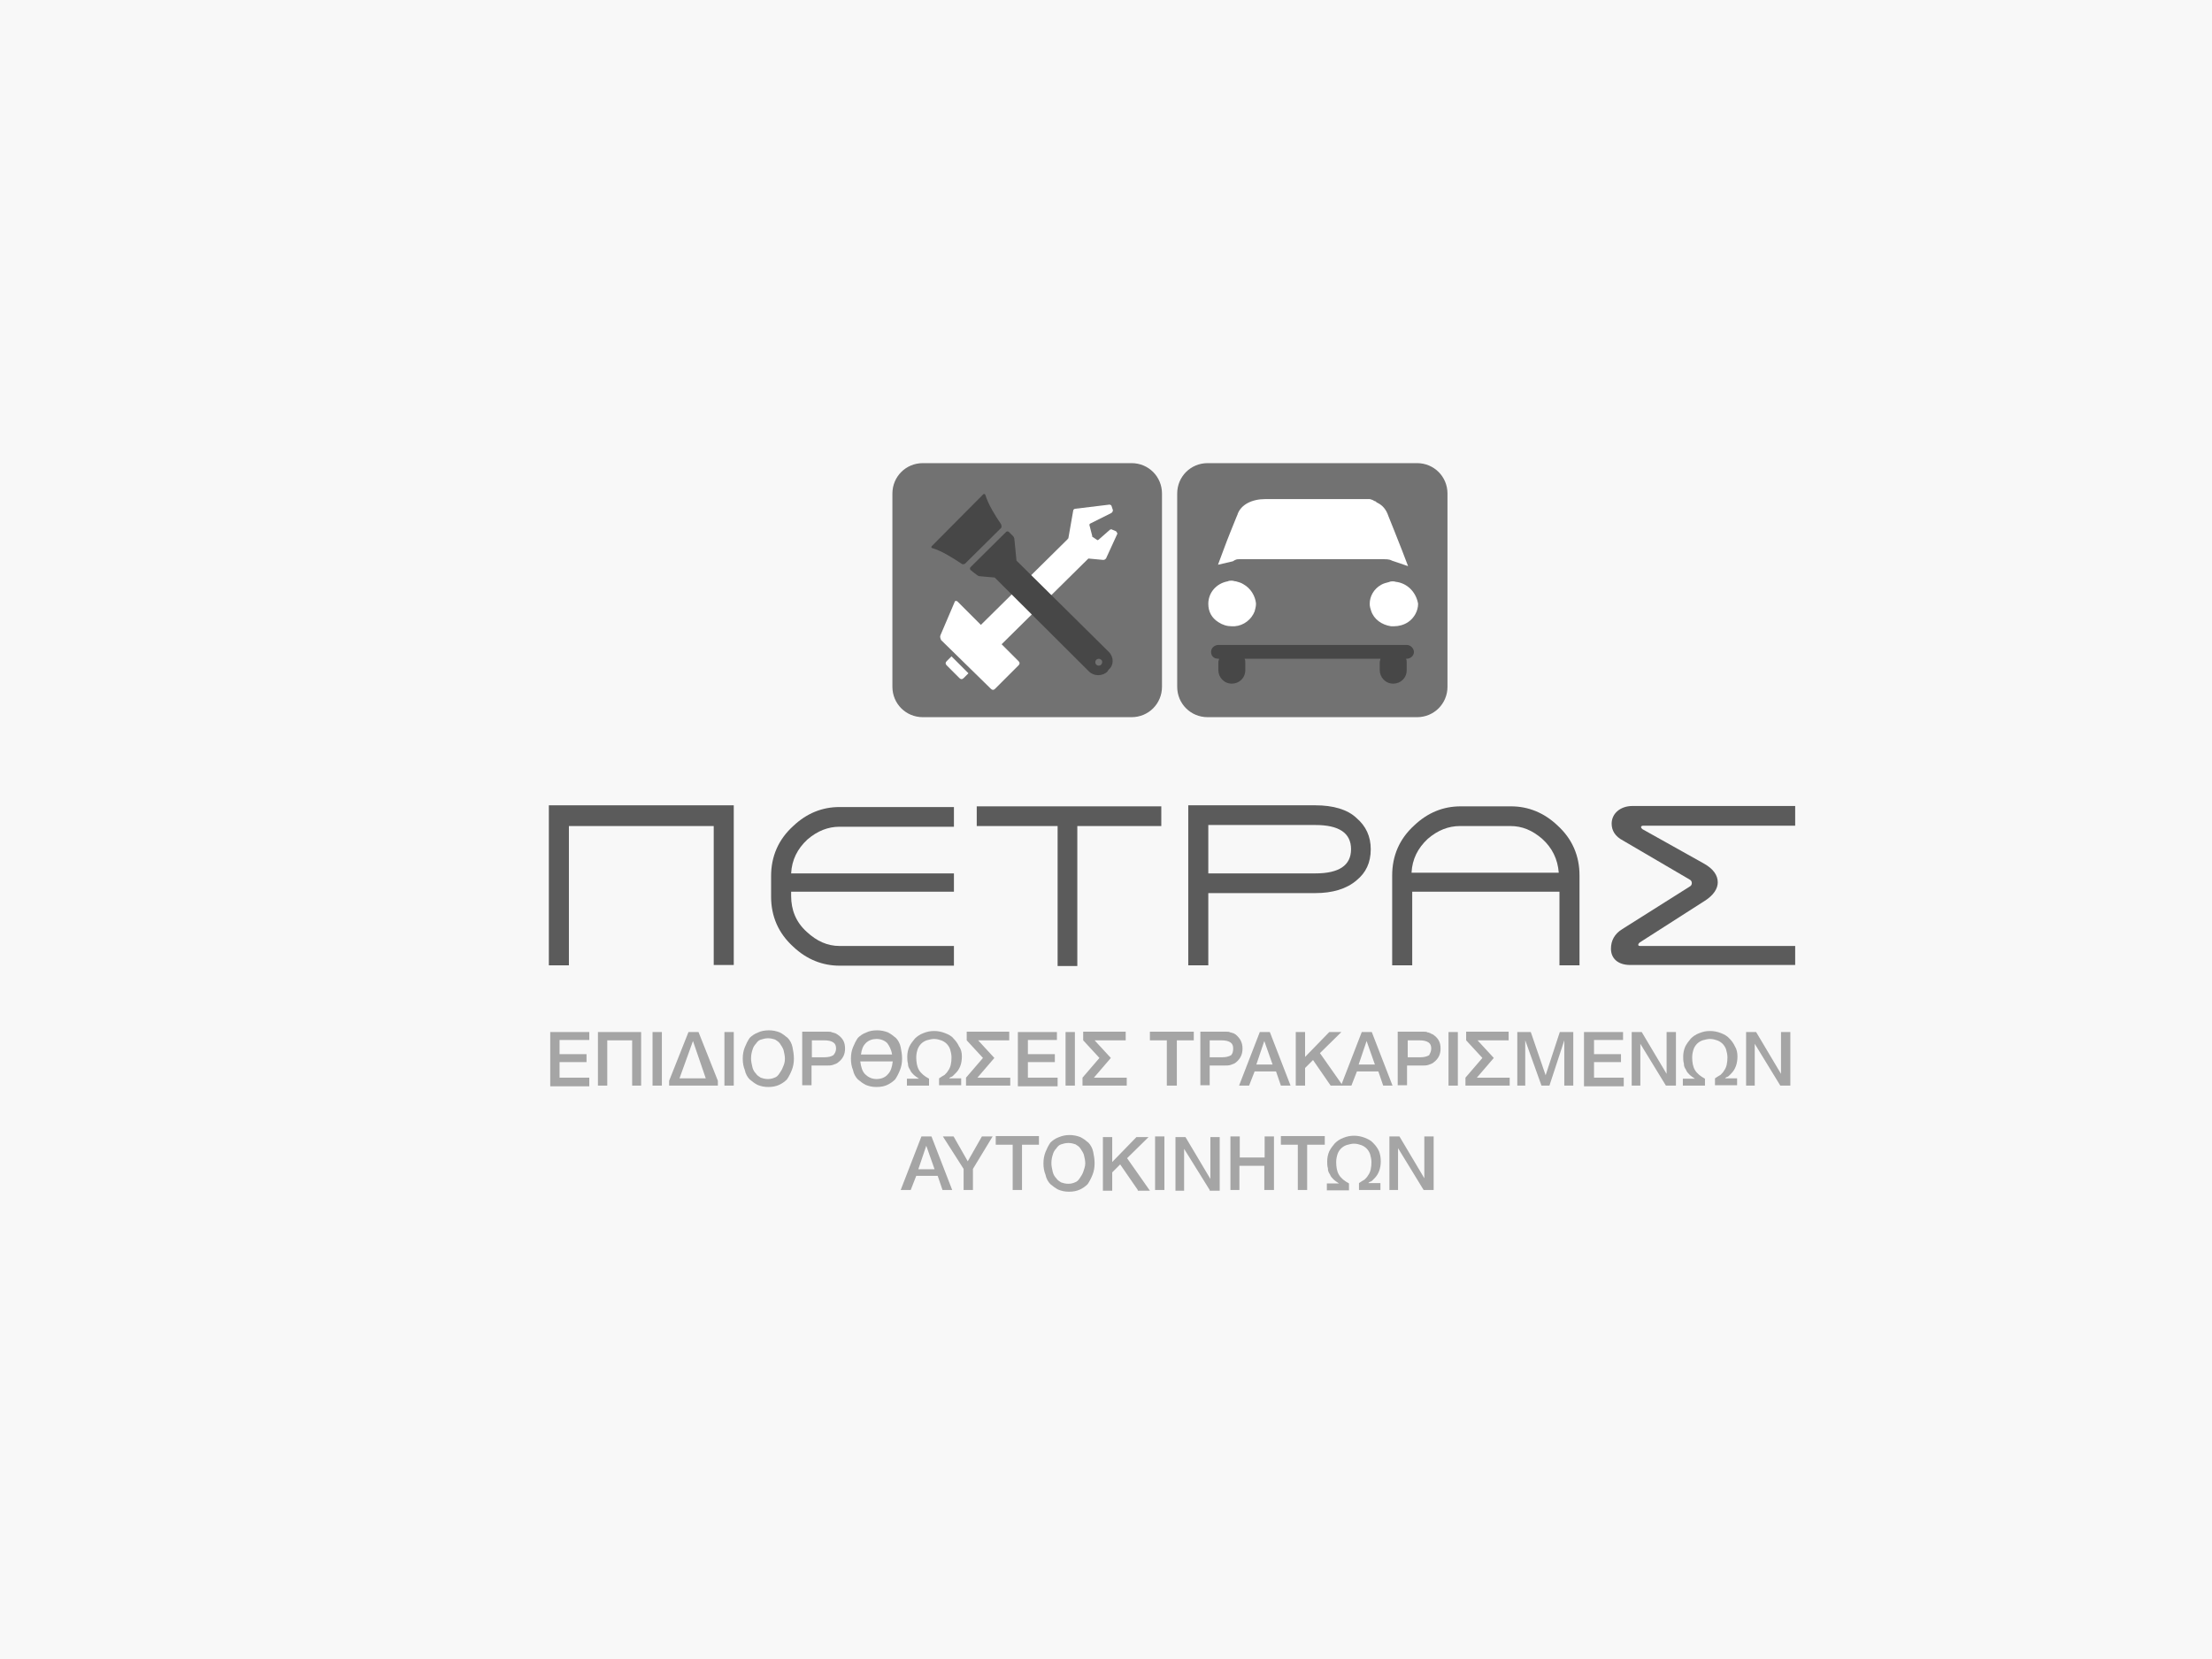 <?xml version="1.0" encoding="utf-8"?>
<!-- Generator: Adobe Illustrator 23.0.1, SVG Export Plug-In . SVG Version: 6.00 Build 0)  -->
<svg version="1.1" id="Layer_1" xmlns="http://www.w3.org/2000/svg" xmlns:xlink="http://www.w3.org/1999/xlink" x="0px" y="0px"
	 width="640px" height="480px" viewBox="0 0 640 480" style="enable-background:new 0 0 640 480;" xml:space="preserve">
<style type="text/css">
	.st0{fill:#F8F8F8;}
	.st1{fill:#5B5B5B;}
	.st2{fill:#727272;}
	.st3{fill:#FFFFFF;}
	.st4{fill:#474747;}
	.st5{fill:#A5A5A5;}
</style>
<rect id="XMLID_163_" class="st0" width="640" height="480"/>
<g>
	<path class="st1" d="M206.5,239h-41.9v40.3h-5.8V233h53.5v46.2h-5.8V239z"/>
	<path class="st1" d="M276,252.3v5.7h-47.1v1.2c0,4.1,1.4,7.6,4.5,10.4c2.9,2.7,6,4.1,9.5,4.1H276v5.7h-33.1
		c-4.9,0-9.5-1.8-13.4-5.5c-4.3-3.9-6.4-8.8-6.4-14.5v-5.9c0-5.7,2.1-10.6,6.4-14.5c3.9-3.7,8.4-5.5,13.4-5.5H276v5.7h-33.1
		c-3.3,0-6.4,1.2-9.3,3.7c-2.9,2.7-4.5,5.9-4.7,9.8H276V252.3z"/>
	<path class="st1" d="M311.8,279.5H306V239h-23.4v-5.7H336v5.7h-24.3V279.5z"/>
	<path class="st1" d="M349.6,279.3h-5.8V233h36.8c5.1,0,9.3,1.2,11.9,3.7c2.7,2.3,4.1,5.3,4.1,9c0,3.9-1.4,6.8-4.1,9
		c-2.9,2.5-7,3.7-11.9,3.7h-31V279.3z M349.6,252.7h31c6.8,0,10.3-2.3,10.3-7c0-4.7-3.5-7-10.3-7h-31V252.7z"/>
	<path class="st1" d="M451.2,258h-42.6v21.3h-5.8v-26c0-5.7,2.1-10.6,6.4-14.5c3.9-3.7,8.4-5.5,13.4-5.5h14.6
		c4.9,0,9.5,1.8,13.4,5.5c4.3,3.9,6.4,8.8,6.4,14.5v26h-5.8V258z M446.2,242.7c-2.9-2.5-5.8-3.7-9.2-3.7h-14.6
		c-3.3,0-6.4,1.2-9.3,3.7c-2.9,2.7-4.5,5.9-4.7,9.8h42.6C450.7,248.6,449.1,245.3,446.2,242.7z"/>
	<path class="st1" d="M492.9,249.8c2.9,1.6,4.1,3.5,4.1,5.5c0,1.8-1.2,3.7-3.7,5.3l-18.9,12.1c-0.2,0.2-0.4,0.4-0.4,0.6
		c0,0.4,0.2,0.4,0.8,0.4h44.6v5.5h-47.7c-3.7,0-5.6-2-5.6-4.7c0-2.3,1-4.3,3.3-5.7l19.5-12.3c0.4-0.2,0.6-0.6,0.6-1
		c0-0.4-0.2-0.8-0.6-1l-19.3-11.3c-2.3-1.2-3.3-2.9-3.3-4.9c0-2.9,2.5-5.1,6-5.1h47.1v5.7h-44c-0.4,0-0.6,0.2-0.6,0.4
		c0,0.2,0.2,0.4,0.4,0.6L492.9,249.8z"/>
	<path class="st2" d="M267,134c-4.9,0-8.8,3.9-8.8,8.8v55.9c0,4.9,3.9,8.8,8.8,8.8h60.4c4.9,0,8.8-3.9,8.8-8.8v-55.9
		c0-4.9-3.9-8.8-8.8-8.8H267z"/>
	<path class="st3" d="M273.9,191.3c-0.4,0.4-0.4,0.8,0,1.2l3.7,3.7c0.4,0.4,0.8,0.4,1.2,0l1.4-1.4l-4.9-4.9L273.9,191.3z"/>
	<path class="st3" d="M322.9,153.7l-1-0.4c-0.2-0.2-0.6-0.2-0.8,0l-3.3,2.9c-0.2,0-0.2,0.2-0.4,0l-1.2-0.8c-0.2,0-0.2-0.2-0.2-0.4
		l-0.8-3.1c0-0.2,0-0.2,0.2-0.4l6.2-3.1c0.2-0.2,0.4-0.4,0.4-0.8l-0.4-1.2c0-0.2-0.4-0.4-0.6-0.4l-9.9,1.2c-0.2,0-0.6,0.2-0.6,0.6
		l-1.4,8c0,0-0.2,0-0.2,0.2l-25.1,24.8l-6.8-6.8c-0.2-0.2-0.8-0.2-0.8,0.2l-4.1,9.6c-0.2,0.4,0,1,0.2,1.4l14.4,14.1
		c0.4,0.4,0.8,0.4,1.2,0l6.8-6.8c0.4-0.4,0.4-0.8,0-1.2l-4.9-4.9l25.1-24.8l4.3,0.4c0.4,0,0.6-0.2,0.8-0.4l3.3-7.2
		C323.3,154.3,323.1,153.9,322.9,153.7z"/>
	<path class="st4" d="M289.6,151.6c-1.6-2.3-3.7-5.7-4.5-8.4c0-0.2-0.4-0.4-0.6-0.2L269.6,158c-0.2,0.2-0.2,0.6,0.2,0.6
		c2.7,0.8,6,2.9,8.4,4.5c0.2,0.2,0.6,0.2,1,0l10.5-10.4C289.8,152.4,289.8,152,289.6,151.6z"/>
	<path class="st4" d="M320.8,188.6l-26.7-26.4l-0.6-6.1c0-0.4-0.2-0.8-0.4-1l-1.2-1.2c-0.2-0.2-0.6-0.2-0.8,0l-10.3,10.2
		c-0.2,0.2-0.2,0.6,0,0.8c0,0,2.1,1.8,2.5,1.8l4.5,0.4l27.3,27.2c1.4,1.4,3.9,1.4,5.3,0l0.4-0.6
		C322.3,192.5,322.3,190.1,320.8,188.6z M318.6,192.3c-0.4,0.4-1,0.4-1.4,0c-0.4-0.4-0.4-1,0-1.4c0.4-0.4,1-0.4,1.4,0
		C319,191.1,319,191.9,318.6,192.3z"/>
	<path class="st2" d="M349.4,134c-4.9,0-8.8,3.9-8.8,8.8v55.9c0,4.9,3.9,8.8,8.8,8.8H410c4.9,0,8.8-3.9,8.8-8.8v-55.9
		c0-4.9-3.9-8.8-8.8-8.8H349.4z"/>
	<path class="st3" d="M358.4,161.8h2.5c7,0,27.8,0,39.7,0c1.2,0,1.8,0.2,2.1,0.4l4.7,1.6l-1.8-4.7c-1.4-3.5-3.3-8.4-3.9-9.8
		c-0.6-1.8-1.6-3.1-3.3-3.9c0,0-0.2,0-0.2-0.2c-0.2-0.2-0.6-0.2-0.8-0.4l-0.4-0.2c-0.2,0-0.4-0.2-0.8-0.2c-0.2,0-0.2,0-0.4,0h-0.2
		c-0.2,0-0.4,0-0.6,0c-0.4,0-0.8,0-1.4,0h-27.5c-3.9,0-7,1.6-8,4.3c0,0.2-0.2,0.4-0.4,1c-0.8,2-2.5,6.1-3.7,9.4l-1.6,4.3l4.3-1
		C357.6,161.8,358,161.8,358.4,161.8z"/>
	<path class="st3" d="M359.7,169c-0.6-0.4-1.4-0.6-2.1-0.8c-0.4,0-0.8-0.2-1.2-0.2c-0.4,0-0.8,0-1.2,0.2c-3.3,0.6-5.6,3.3-5.6,6.5
		c0,2.3,1,4.1,2.9,5.3c1.2,0.8,2.5,1.2,3.9,1.2c0.2,0,0.6,0,0.8,0c2.7-0.2,4.9-2,5.8-4.3c0.2-0.8,0.4-1.4,0.4-2.3
		C363.2,172.5,361.9,170.2,359.7,169z"/>
	<path class="st3" d="M404.3,168.4c-0.4,0-0.8-0.2-1.2-0.2c-0.4,0-0.8,0-1.2,0.2c-0.8,0.2-1.6,0.4-2.3,0.8c-2.1,1.2-3.3,3.3-3.3,5.5
		c0,0.8,0.2,1.4,0.4,2c0.8,2.5,3.1,4.1,5.8,4.5c0.2,0,0.6,0,0.8,0c1.4,0,2.9-0.4,4.1-1.2c1.8-1.2,2.9-3.3,2.9-5.3
		C409.8,171.7,407.6,169,404.3,168.4z"/>
	<path class="st4" d="M407,186.6h-54.5c-1,0-2.1,0.8-2.1,2c0,1.2,0.8,2,2.1,2h0.2c0,0.4-0.2,0.6-0.2,1v2.3c0,2,1.6,3.9,3.9,3.9
		c2.1,0,3.9-1.6,3.9-3.9v-2.3c0-0.4,0-0.6-0.2-1h39.3c0,0.4-0.2,0.6-0.2,1v2.3c0,2,1.6,3.9,3.9,3.9c2.1,0,3.9-1.6,3.9-3.9v-2.3
		c0-0.4,0-0.6-0.2-1h0.2c1,0,2.1-0.8,2.1-2C409,187.4,408,186.6,407,186.6z"/>
	<path class="st5" d="M159.2,314.1v-15.5h11.3v2.3h-8.6v4.1h7.8v2.3h-7.8v4.5h8.6v2.5H159.2z"/>
	<path class="st5" d="M182.9,314.1V301h-7.2v13.1H173v-15.5h12.5v15.5H182.9z"/>
	<path class="st5" d="M188.8,314.1v-15.5h2.7v15.5H188.8z"/>
	<path class="st5" d="M193.6,314.1v-1.4l5.6-14.1h2.9l5.6,14.1v1.4H193.6z M200.5,301.2l-3.9,10.8h7.6L200.5,301.2z"/>
	<path class="st5" d="M209.6,314.1v-15.5h2.7v15.5H209.6z"/>
	<path class="st5" d="M229.7,306.3c0,1.2-0.2,2.3-0.6,3.3c-0.4,1-0.8,1.8-1.4,2.7c-0.6,0.6-1.4,1.2-2.3,1.6s-1.9,0.6-3.1,0.6
		s-2.1-0.2-3.1-0.6c-0.8-0.4-1.6-1-2.3-1.6c-0.6-0.6-1.2-1.6-1.4-2.7c-0.4-1-0.6-2-0.6-3.3s0.2-2.3,0.6-3.3s0.8-1.8,1.4-2.7
		c0.6-0.6,1.4-1.2,2.5-1.6c0.8-0.4,1.9-0.6,3.1-0.6c1,0,2.1,0.2,3.1,0.6c0.8,0.4,1.6,1,2.3,1.6c0.6,0.6,1.2,1.6,1.4,2.7
		C229.5,304,229.7,305.1,229.7,306.3z M227.1,306.3c0-0.8-0.2-1.6-0.4-2.5c-0.2-0.6-0.6-1.2-1-1.8c-0.4-0.6-0.8-0.8-1.4-1.2
		c-0.6-0.2-1.2-0.4-2.1-0.4c-0.8,0-1.4,0.2-2.1,0.4c-0.6,0.2-1,0.6-1.4,1.2c-0.4,0.4-0.8,1-1,1.8c-0.2,0.6-0.4,1.4-0.4,2.5
		c0,0.8,0.2,1.6,0.4,2.5c0.2,0.8,0.6,1.4,1,1.8c0.4,0.6,0.8,0.8,1.4,1.2c0.6,0.2,1.2,0.4,2.1,0.4c0.8,0,1.4-0.2,1.9-0.4
		c0.6-0.2,1-0.6,1.4-1.2c0.4-0.6,0.8-1.2,1-1.8C226.9,307.9,227.1,307.3,227.1,306.3z"/>
	<path class="st5" d="M244.5,303.4c0,1.6-0.6,2.9-1.9,3.9c-0.4,0.4-1,0.6-1.6,0.8c-0.6,0.2-1.2,0.2-2.3,0.2h-3.9v5.7h-2.7v-15.5h6.4
		c0.4,0,1,0,1.2,0c0.4,0,0.8,0,1,0.2c0.4,0,0.6,0.2,0.8,0.2c0.2,0,0.4,0.2,0.8,0.4C243.9,300.4,244.5,301.6,244.5,303.4z
		 M241.9,303.4c0-0.8-0.2-1.4-0.8-1.8c-0.6-0.4-1.4-0.6-2.7-0.6h-3.5v4.9h3.7c1,0,1.9-0.2,2.5-0.6
		C241.5,304.9,241.9,304.2,241.9,303.4z"/>
	<path class="st5" d="M261,306.3c0,1.2-0.2,2.3-0.6,3.3c-0.4,1-0.8,1.8-1.4,2.7c-0.6,0.6-1.4,1.2-2.3,1.6c-0.8,0.4-1.9,0.6-3.1,0.6
		s-2.1-0.2-3.1-0.6c-0.8-0.4-1.6-1-2.3-1.6c-0.6-0.6-1.2-1.6-1.4-2.7c-0.4-1-0.6-2-0.6-3.3s0.2-2.3,0.6-3.3s0.8-1.8,1.4-2.7
		c0.6-0.6,1.4-1.2,2.5-1.6c0.8-0.4,1.9-0.6,3.1-0.6c1,0,2.1,0.2,3.1,0.6c0.8,0.4,1.6,1,2.3,1.6c0.6,0.6,1.2,1.6,1.4,2.7
		C260.8,304,261,305.1,261,306.3z M248.9,307.1c0.2,1.6,0.6,2.9,1.4,3.7c0.8,0.8,1.9,1.4,3.3,1.4c1.2,0,2.5-0.4,3.3-1.4
		c0.8-0.8,1.2-2,1.4-3.7H248.9z M258.1,305.1c-0.2-1.4-0.8-2.5-1.4-3.3c-0.8-0.8-1.9-1.2-3.1-1.2s-2.3,0.4-3.1,1.2
		c-0.8,0.8-1.2,1.8-1.4,3.3H258.1z"/>
	<path class="st5" d="M278.3,305.7c0,2-0.6,3.7-1.9,4.9c-0.2,0.2-0.2,0.2-0.4,0.4c-0.2,0.2-0.2,0.2-0.4,0.4c-0.2,0-0.2,0.2-0.4,0.2
		c-0.2,0-0.4,0.2-0.6,0.4h3.5v2h-6.4v-2c0.6-0.4,1.2-0.8,1.6-1c0.4-0.4,0.8-0.8,1-1.2c0.8-1,1-2.5,1-3.9c0-0.8-0.2-1.6-0.4-2.3
		c-0.2-0.6-0.6-1.2-1-1.6c-0.4-0.4-1-0.8-1.6-1c-0.6-0.2-1.2-0.4-2.1-0.4c-0.6,0-1.4,0.2-2.1,0.4c-0.6,0.2-1.2,0.6-1.6,1
		s-0.8,1-1,1.6c-0.2,0.6-0.4,1.4-0.4,2.3c0,1.4,0.2,2.7,0.8,3.7c0.6,1,1.6,1.8,2.9,2.5v2h-6.4v-2h3.5c-0.6-0.4-1.2-0.8-1.6-1.2
		c-0.4-0.4-0.8-0.8-1-1.4c-0.4-0.6-0.6-1-0.6-1.8c-0.2-0.6-0.2-1.4-0.2-2c0-1,0.2-2,0.6-2.9c0.4-0.8,1-1.6,1.6-2.3
		c0.6-0.6,1.4-1.2,2.5-1.6c1-0.4,1.9-0.6,3.1-0.6c1,0,2.1,0.2,3.1,0.6c1,0.4,1.9,0.8,2.5,1.6c0.6,0.6,1.2,1.4,1.6,2.3
		C278.1,303.6,278.3,304.6,278.3,305.7z"/>
	<path class="st5" d="M279.5,314.1v-2.3l4.9-5.7l-4.7-5.1v-2.5H292v2.5h-9l4.7,5.1l-4.9,5.7h9.5v2.3H279.5z"/>
	<path class="st5" d="M294.5,314.1v-15.5h11.3v2.3h-8.4v4.1h7.8v2.3h-7.8v4.5h8.6v2.5H294.5z"/>
	<path class="st5" d="M308.3,314.1v-15.5h2.7v15.5H308.3z"/>
	<path class="st5" d="M313.2,314.1v-2.3l4.9-5.7l-4.7-5.1v-2.5h12.3v2.5h-9l4.7,5.1l-4.9,5.7h9.5v2.3H313.2z"/>
	<path class="st5" d="M340.5,301v13.1h-2.9V301h-4.9v-2.5h12.7v2.5H340.5z"/>
	<path class="st5" d="M359.5,303.4c0,1.6-0.6,2.9-1.8,3.9c-0.4,0.4-1,0.6-1.6,0.8c-0.6,0.2-1.2,0.2-2.3,0.2H350v5.7h-2.7v-15.5h6.4
		c0.4,0,1,0,1.2,0c0.4,0,0.8,0,1,0.2c0.4,0,0.6,0.2,0.8,0.2s0.4,0.2,0.8,0.4C358.8,300.4,359.5,301.6,359.5,303.4z M356.8,303.4
		c0-0.8-0.2-1.4-0.8-1.8c-0.6-0.4-1.4-0.6-2.7-0.6H350v4.9h3.7c1,0,1.8-0.2,2.5-0.6C356.6,304.9,356.8,304.2,356.8,303.4z"/>
	<path class="st5" d="M370.6,314.1l-1.4-4.1H363l-1.6,4.1h-2.9l6-15.5h2.9l6,15.5H370.6z M365.8,301.2l-2.3,6.8h4.7L365.8,301.2z"/>
	<path class="st5" d="M385,314.1l-5.1-7.4l-2.3,2.3v5.1h-2.7v-15.5h2.7v7.2l7-7.2h3.5l-6.2,6.1l6.6,9.4H385z"/>
	<path class="st5" d="M400.2,314.1l-1.4-4.1h-6.2l-1.6,4.1H388l6-15.5h2.9l6,15.5H400.2z M395.4,301.2l-2.3,6.8h4.7L395.4,301.2z"/>
	<path class="st5" d="M416.8,303.4c0,1.6-0.6,2.9-1.9,3.9c-0.4,0.4-1,0.6-1.6,0.8c-0.6,0.2-1.2,0.2-2.3,0.2h-3.9v5.7h-2.7v-15.5h6.4
		c0.4,0,1,0,1.2,0c0.4,0,0.8,0,1,0.2c0.4,0,0.6,0.2,0.8,0.2c0.2,0.2,0.4,0.2,0.8,0.4C416.2,300.4,416.8,301.6,416.8,303.4z
		 M414.1,303.4c0-0.8-0.2-1.4-0.8-1.8c-0.6-0.4-1.4-0.6-2.7-0.6h-3.3v4.9h3.7c1,0,1.8-0.2,2.5-0.6
		C413.7,304.9,414.1,304.2,414.1,303.4z"/>
	<path class="st5" d="M419.1,314.1v-15.5h2.7v15.5H419.1z"/>
	<path class="st5" d="M424,314.1v-2.3l4.9-5.7l-4.7-5.1v-2.5h12.3v2.5h-9l4.7,5.1l-4.9,5.7h9.5v2.3H424z"/>
	<path class="st5" d="M452.6,314.1V301l-4.3,13.1H446l-4.7-13.1v13.1H439v-15.5h3.9l4.3,12.5l4.1-12.5h3.9v15.5H452.6z"/>
	<path class="st5" d="M458.3,314.1v-15.5h11.3v2.3h-8.4v4.1h7.8v2.3h-7.8v4.5h8.6v2.5H458.3z"/>
	<path class="st5" d="M482,314.1l-7.4-12.1v12.1h-2.5v-15.5h2.9l7.2,12.1v-12.1h2.7v15.5H482z"/>
	<path class="st5" d="M502.7,305.7c0,2-0.6,3.7-1.8,4.9c-0.2,0.2-0.2,0.2-0.4,0.4c-0.2,0.2-0.2,0.2-0.4,0.4c-0.2,0-0.2,0.2-0.4,0.2
		c-0.2,0-0.4,0.2-0.6,0.4h3.5v2h-6.4v-2c0.6-0.4,1.2-0.8,1.6-1c0.4-0.4,0.8-0.8,1-1.2c0.8-1,1-2.5,1-3.9c0-0.8-0.2-1.6-0.4-2.3
		c-0.2-0.6-0.6-1.2-1-1.6c-0.4-0.4-1-0.8-1.6-1c-0.6-0.2-1.2-0.4-2.1-0.4c-0.6,0-1.4,0.2-2.1,0.4c-0.6,0.2-1.2,0.6-1.6,1
		s-0.8,1-1,1.6c-0.2,0.6-0.4,1.4-0.4,2.3c0,1.4,0.2,2.7,0.8,3.7c0.6,1,1.6,1.8,2.9,2.5v2h-6.4v-2h3.5c-0.6-0.4-1.2-0.8-1.6-1.2
		c-0.4-0.4-0.8-0.8-1-1.4c-0.4-0.6-0.6-1-0.6-1.8c-0.2-0.6-0.2-1.4-0.2-2c0-1,0.2-2,0.6-2.9c0.4-0.8,1-1.6,1.6-2.3
		c0.6-0.6,1.4-1.2,2.5-1.6c1-0.4,1.9-0.6,3.1-0.6c1,0,2.1,0.2,3.1,0.6c1,0.4,1.8,0.8,2.5,1.6c0.6,0.6,1.2,1.4,1.6,2.3
		C502.5,303.6,502.7,304.6,502.7,305.7z"/>
	<path class="st5" d="M515.1,314.1l-7.4-12.1v12.1h-2.5v-15.5h2.9l7.2,12.1v-12.1h2.7v15.5H515.1z"/>
	<path class="st5" d="M272.7,344.3l-1.4-4.1h-6.2l-1.6,4.1h-2.9l6-15.5h2.9l6,15.5H272.7z M268,331.5l-2.3,6.8h4.7L268,331.5z"/>
	<path class="st5" d="M281.5,338.2v6.1h-2.7v-6.1l-6-9.4h3.1l4.1,7.2l4.1-7.2h3.1L281.5,338.2z"/>
	<path class="st5" d="M295.7,331.2v13.1h-2.7v-13.1h-4.9v-2.5h12.5v2.5H295.7z"/>
	<path class="st5" d="M316.7,336.6c0,1.2-0.2,2.3-0.6,3.3c-0.4,1-0.8,1.8-1.4,2.7c-0.6,0.6-1.4,1.2-2.3,1.6s-1.9,0.6-3.1,0.6
		c-1.2,0-2.1-0.2-3.1-0.6c-0.8-0.4-1.6-1-2.3-1.6c-0.6-0.6-1.2-1.6-1.4-2.7c-0.4-1-0.6-2-0.6-3.3c0-1.2,0.2-2.3,0.6-3.3
		c0.4-1,0.8-1.8,1.4-2.7c0.6-0.6,1.4-1.2,2.5-1.6c1-0.4,1.9-0.6,3.1-0.6c1,0,2.1,0.2,3.1,0.6c0.8,0.4,1.6,1,2.3,1.6
		c0.6,0.6,1.2,1.6,1.4,2.7C316.5,334.3,316.7,335.3,316.7,336.6z M314,336.6c0-0.8-0.2-1.6-0.4-2.5c-0.2-0.6-0.6-1.2-1-1.8
		s-0.8-0.8-1.4-1.2c-0.6-0.2-1.2-0.4-2.1-0.4s-1.4,0.2-2.1,0.4c-0.6,0.2-1,0.6-1.4,1.2c-0.4,0.4-0.8,1-1,1.8
		c-0.2,0.6-0.4,1.4-0.4,2.5c0,0.8,0.2,1.6,0.4,2.5c0.2,0.8,0.6,1.4,1,1.8c0.4,0.6,0.8,0.8,1.4,1.2c0.6,0.2,1.2,0.4,2.1,0.4
		s1.4-0.2,1.9-0.4c0.6-0.2,1-0.6,1.4-1.2c0.4-0.6,0.8-1.2,1-1.8C313.6,338.4,314,337.6,314,336.6z"/>
	<path class="st5" d="M329.2,344.3l-5.1-7.4l-2.3,2.3v5.3h-2.7V329h2.7v7.2l7-7.2h3.5l-6.2,6.1l6.6,9.4h-3.5V344.3z"/>
	<path class="st5" d="M334.2,344.3v-15.5h2.7v15.5H334.2z"/>
	<path class="st5" d="M350,344.3l-7.4-11.9v12.1h-2.5V329h2.9l7.2,12.1V329h2.7v15.5H350V344.3z"/>
	<path class="st5" d="M365.8,344.3v-7h-7.2v7H356v-15.5h2.7v6.1h7.2v-6.1h2.7v15.5H365.8z"/>
	<path class="st5" d="M378.2,331.2v13.1h-2.7v-13.1h-4.9v-2.5h12.7v2.5H378.2z"/>
	<path class="st5" d="M399.5,336c0,2-0.6,3.7-1.8,4.9c-0.2,0.2-0.2,0.2-0.4,0.4c-0.2,0.2-0.2,0.2-0.4,0.4c-0.2,0-0.2,0.2-0.4,0.2
		c-0.2,0-0.4,0.2-0.6,0.4h3.5v2h-6.2v-2c0.6-0.4,1.2-0.8,1.6-1c0.4-0.4,0.8-0.8,1-1.2c0.8-1,1-2.5,1-3.9c0-0.8-0.2-1.6-0.4-2.3
		c-0.2-0.6-0.6-1.2-1-1.6c-0.4-0.4-1-0.8-1.6-1c-0.6-0.2-1.2-0.4-2.1-0.4c-0.6,0-1.4,0.2-2.1,0.4c-0.6,0.2-1.2,0.6-1.6,1
		c-0.4,0.4-0.8,1-1,1.6c-0.2,0.6-0.4,1.4-0.4,2.3c0,1.4,0.2,2.7,0.8,3.7c0.6,1,1.6,1.8,2.9,2.5v2h-6.4v-2h3.5
		c-0.6-0.4-1.2-0.8-1.6-1.2c-0.4-0.4-0.8-0.8-1-1.4c-0.4-0.6-0.6-1-0.6-1.8c-0.2-0.6-0.2-1.4-0.2-2c0-1,0.2-2,0.6-2.9
		c0.4-0.8,1-1.6,1.6-2.3c0.6-0.6,1.4-1.2,2.5-1.6c1-0.4,1.9-0.6,3.1-0.6c1,0,2.1,0.2,3.1,0.6c1,0.4,1.8,0.8,2.5,1.6
		c0.6,0.6,1.2,1.4,1.6,2.3C399.3,333.9,399.5,334.9,399.5,336z"/>
	<path class="st5" d="M411.9,344.3l-7.4-12.1v12.1H402v-15.5h2.9l7.2,12.1v-12.1h2.7v15.5H411.9z"/>
</g>
</svg>
